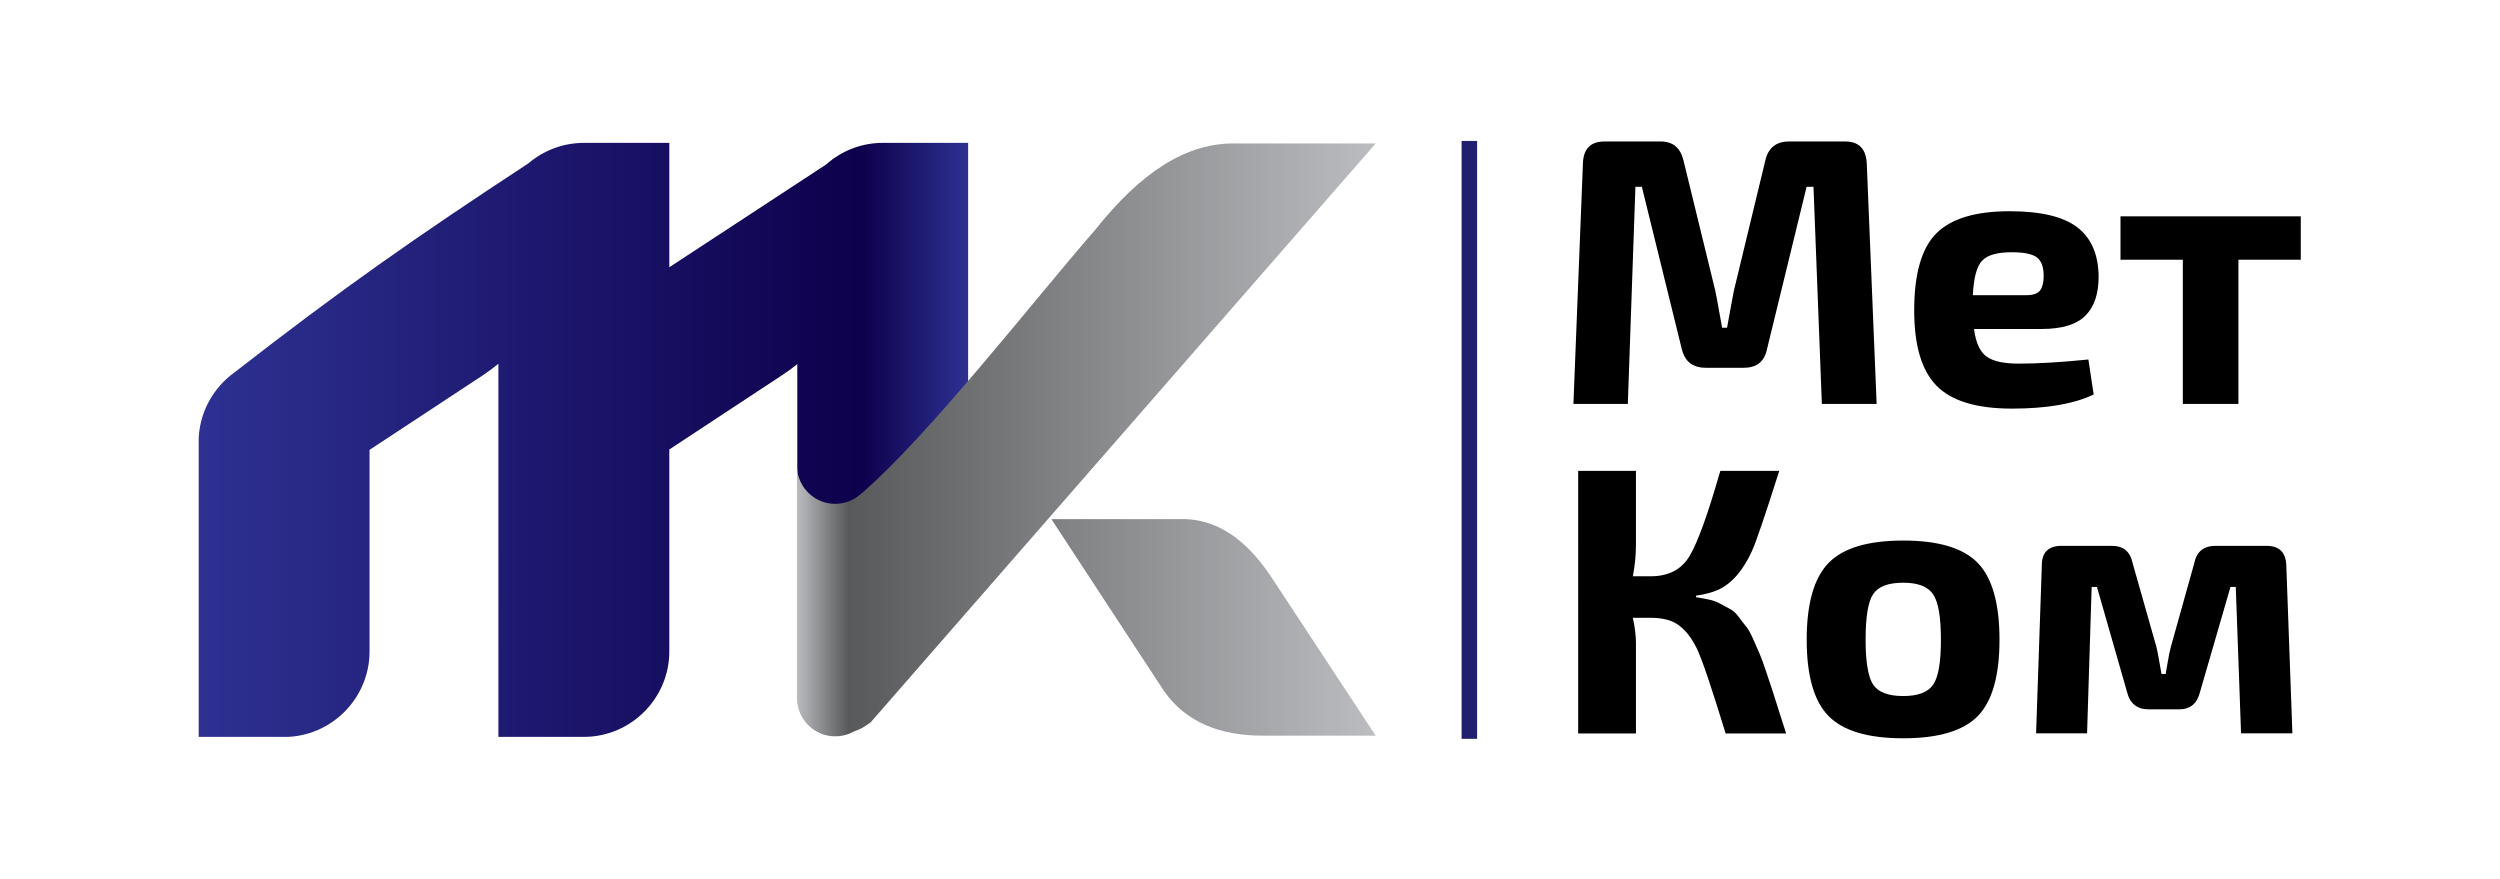 <?xml version="1.0" encoding="UTF-8"?> <!-- Generator: Adobe Illustrator 27.9.0, SVG Export Plug-In . SVG Version: 6.00 Build 0) --> <svg xmlns="http://www.w3.org/2000/svg" xmlns:xlink="http://www.w3.org/1999/xlink" id="Layer_1" x="0px" y="0px" viewBox="0 0 2834.6 996.7" style="enable-background:new 0 0 2834.6 996.7;" xml:space="preserve"> <style type="text/css"> .st0{clip-path:url(#SVGID_00000000193491428664070340000002727950233021524130_);fill:url(#SVGID_00000101797798092638418920000009887610814761386670_);} .st1{clip-path:url(#SVGID_00000049926367940947669430000015994809505170311080_);fill:url(#SVGID_00000092434325992703380210000005756828069184477069_);} .st2{fill-rule:evenodd;clip-rule:evenodd;fill:#211D6F;} </style> <g> <g> <defs> <path id="SVGID_1_" d="M662,162h96.9v141l177.8-116.5c17.1-15.2,39.6-24.5,64.2-24.5h96.9v427c0,53.3-43.6,96.9-96.9,96.9H904 V412.8c-5.2,4.3-11,8.5-17.2,12.6l-127.9,84.2v229c0,53.3-43.6,96.9-96.9,96.9h-96.9V412.5c-5.4,4.4-11.2,8.7-17.6,13 l-128.5,84.6v228.6c0,53.3-43.6,96.9-96.9,96.9h-96.9V501.1c0-32.5,16.3-61.5,41-79.1c120.1-93.5,204.3-152.5,332.8-236.7 C616.1,170.8,638.1,162,662,162"></path> </defs> <clipPath id="SVGID_00000084521927193194442930000011864484537749720762_"> <use xlink:href="#SVGID_1_" style="overflow:visible;"></use> </clipPath> <linearGradient id="SVGID_00000008859675019738661700000000378754601414027957_" gradientUnits="userSpaceOnUse" x1="984.013" y1="803.838" x2="997.461" y2="803.838" gradientTransform="matrix(64.873 0 0 50.084 -63610.117 -39760.367)"> <stop offset="0" style="stop-color:#2E3192"></stop> <stop offset="0.86" style="stop-color:#0D004C"></stop> <stop offset="1" style="stop-color:#2E3192"></stop> </linearGradient> <rect x="225.3" y="162" style="clip-path:url(#SVGID_00000084521927193194442930000011864484537749720762_);fill:url(#SVGID_00000008859675019738661700000000378754601414027957_);" width="872.4" height="673.5"></rect> </g> <g> <defs> <path id="SVGID_00000006676785300661521210000005271768401543265705_" d="M1336.7,588.6c-48.2,0-96.4,0-144.6,0 c42.6,65,85.2,130,127.8,195.1c24.4,34.5,62.6,50.8,113.2,50.4c42.2,0,84.5,0,126.7,0c-39.6-60.2-79.2-120.3-118.8-180.5 C1409.1,605.9,1374,587.2,1336.7,588.6 M968.3,829.3c6.2-1.8,12.5-5.5,18.9-10.3c190.9-218.8,381.8-437.5,572.6-656.3 c-52.2,0-104.4,0-156.7,0c-58.7-2-110.7,34.4-160.9,97.4C1170.1,342.9,1051.8,495.7,975,561c-7.6,6.4-17.4,10.3-28,10.3 c-22.8,0-41.6-17.8-43.3-40.2h-0.1v260.4c0,23.9,19.5,43.4,43.4,43.4C954.7,834.9,962,832.8,968.3,829.3z"></path> </defs> <clipPath id="SVGID_00000006669542863386549990000007823772388578157493_"> <use xlink:href="#SVGID_00000006676785300661521210000005271768401543265705_" style="overflow:visible;"></use> </clipPath> <linearGradient id="SVGID_00000135693296044376395590000008281764006605378739_" gradientUnits="userSpaceOnUse" x1="992.601" y1="803.835" x2="1006.049" y2="803.835" gradientTransform="matrix(48.798 0 0 49.985 -47533.77 -39681.895)"> <stop offset="0" style="stop-color:#BCBDC0"></stop> <stop offset="9.000000e-02" style="stop-color:#58595B"></stop> <stop offset="1" style="stop-color:#BCBDC0"></stop> </linearGradient> <rect x="903.6" y="160.7" style="clip-path:url(#SVGID_00000006669542863386549990000007823772388578157493_);fill:url(#SVGID_00000135693296044376395590000008281764006605378739_);" width="656.3" height="674.1"></rect> </g> <path d="M2512.1,618.9h57.8c14.4,0,21.8,7.3,22.4,22l6.9,190.6H2541l-6-166h-6l-34.5,119c-3.2,13.2-11.1,19.8-23.7,19.8h-34.5 c-13.2,0-21.4-6.6-24.6-19.8l-34.1-119h-6l-5.2,166h-57.8l6.5-190.6c0-14.7,7.5-22,22.4-22h56.9c13.2,0,21.1,6.6,23.7,19.8l26.7,94 c1.4,5.5,3.4,16,6,31.5h4.7c0.3-1.4,1.1-6,2.4-13.8c1.3-7.8,2.5-13.7,3.7-17.7l26.3-94C2490.5,625.5,2498.6,618.9,2512.1,618.9 M2158,660.7c-17,0-28.3,4.3-34.1,12.9c-5.8,8.6-8.6,25.9-8.6,51.8c0,25.3,2.9,42.3,8.6,50.9c5.7,8.6,17.1,12.9,34.1,12.9 c16.7,0,28-4.3,33.9-12.9c5.9-8.6,8.8-25.6,8.8-50.9c0-25.6-2.9-42.8-8.8-51.5C2186,665.1,2174.7,660.7,2158,660.7z M2073.3,638.3 c16.5-17,44.8-25.4,84.7-25.4c40,0,68.1,8.5,84.5,25.4c16.4,17,24.6,46,24.6,87.1c0,40.8-8.2,69.6-24.6,86.5 c-16.4,16.8-44.6,25.2-84.5,25.2c-40,0-68.2-8.4-84.7-25.2c-16.5-16.8-24.8-45.6-24.8-86.5C2048.5,684.3,2056.8,655.3,2073.3,638.3 z M1923,675.4v1.7c5.5,0.9,10.5,1.8,15.1,2.8c4.6,1,9,2.7,13.2,5c4.2,2.3,7.8,4.3,11,6c3.2,1.7,6.4,4.8,9.7,9.3 c3.3,4.5,6,8,8.2,10.6c2.2,2.6,4.7,7.3,7.8,14.2c3,6.9,5.4,12.3,7.1,16.2c1.7,3.9,4.2,10.7,7.5,20.5c3.3,9.8,5.8,17.3,7.5,22.6 c1.7,5.3,4.6,14.3,8.6,27c2.9,8.9,5,15.7,6.5,20.3h-68.6c-16.1-52.6-27-84.8-32.8-96.6c-8.9-18.1-20.1-28.9-33.6-32.3 c-5.2-1.4-11.1-2.2-17.7-2.2h-21.1c2.3,10.6,3.5,20.1,3.5,28.5v102.6h-65.5V533.9h65.5V618c0,11.2-1.1,23-3.5,35.4h20.3 c20.4,0,35.1-7.8,44.2-23.3c9.1-15.5,20.2-46.1,33.4-91.9c0.6-2,1-3.5,1.3-4.3h66.8c-16.1,50.6-26.3,80.6-30.6,90.1 c-10.1,22.4-22.7,37.2-38,44.4C1941.7,671.7,1933.1,674,1923,675.4z M2608.7,294.5h-70.7V458h-63V294.5h-70.7v-49.2h204.4V294.5z M2236.9,334.7h60.4c8,0,13.4-1.9,16-5.6c2.6-3.7,3.9-9.2,3.9-16.4c0-10.1-2.6-17-7.8-20.9c-5.2-3.9-14.7-5.8-28.5-5.8 c-16.4,0-27.6,3.2-33.6,9.7C2241.3,302.1,2237.8,315.1,2236.9,334.7z M2315,373h-76.8c2,15.5,6.8,25.9,14.2,31.3 c7.5,5.3,19.6,8,36.2,8c22.7,0,49.2-1.6,79.3-4.7l6,39.7c-22.1,10.6-53,16-92.7,16c-40,0-68.4-8.6-85.4-25.9 c-17-17.3-25.4-45.7-25.4-85.4c0-41.4,8.3-70.5,25-87.3c16.7-16.8,44.4-25.2,83.2-25.2c35.4,0,60.9,6.1,76.8,18.3 c15.8,12.2,23.9,30.8,24.1,55.8c0,19.8-5.1,34.7-15.3,44.6C2354.2,368.1,2337.7,373,2315,373z M2028.6,160.4h63.4 c15.5,0,23.7,8.2,24.6,24.6l11.2,273h-62.1l-9.5-246.2h-7.8l-44.9,184.1c-2.9,14.1-11.6,21.1-26.3,21.1h-43.1 c-14.7,0-23.7-7-27.2-21.1l-45.3-184.1h-7.3l-8.6,246.2h-61.7l10.8-273c0.6-16.4,8.8-24.6,24.6-24.6h63.4c13.8,0,22.4,7,25.9,21.1 l36.2,148.3c1.2,5.7,2.7,13.8,4.5,24.1c1.9,10.4,2.9,16.2,3.2,17.7h5.6c0.3-1.4,1.4-7.3,3.2-17.7c1.9-10.3,3.4-18.4,4.5-24.1 l35.8-148.3C2005.1,167.5,2014,160.4,2028.6,160.4z"></path> <rect x="1657.2" y="159.8" class="st2" width="17.6" height="677.9"></rect> </g> </svg> 